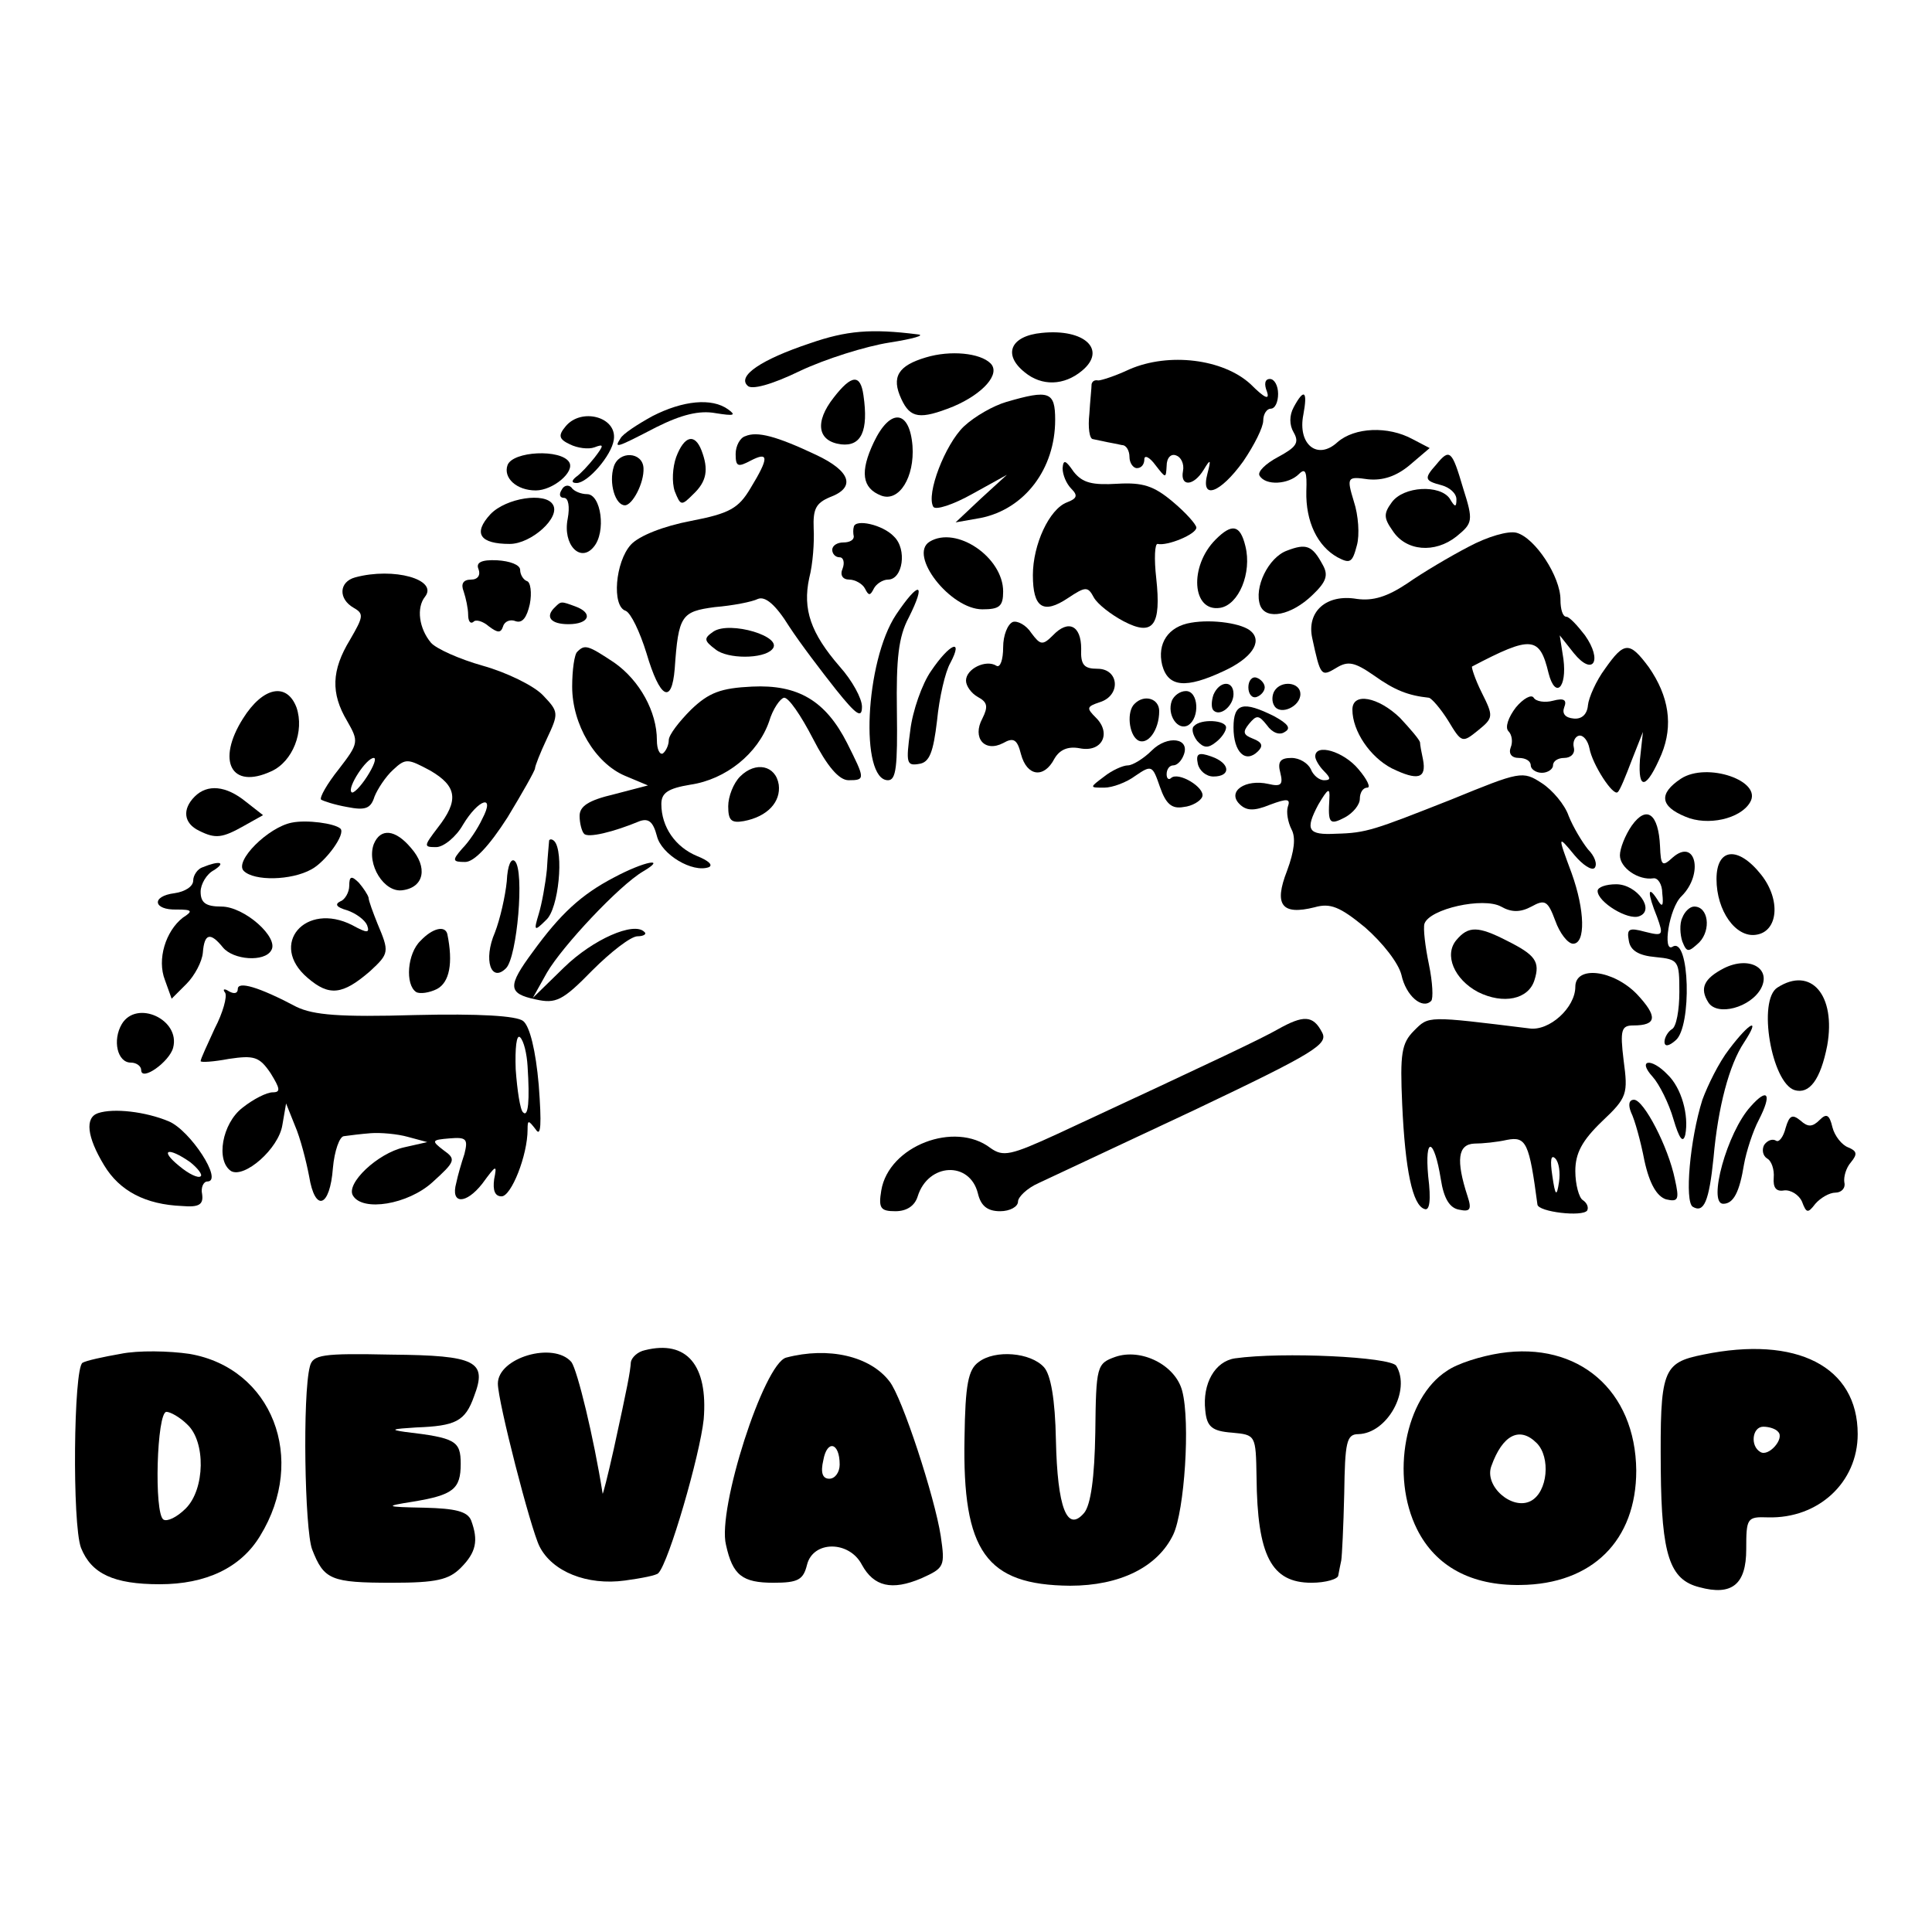 <?xml version="1.0" standalone="no"?>
<!DOCTYPE svg PUBLIC "-//W3C//DTD SVG 20010904//EN"
 "http://www.w3.org/TR/2001/REC-SVG-20010904/DTD/svg10.dtd">
<svg version="1.0" xmlns="http://www.w3.org/2000/svg"
 width="260pt" height="260pt" viewBox="0 0 260 260"
 preserveAspectRatio="xMidYMid meet">
<g transform="translate(0,260) scale(0.1,-0.1)"
fill="#000000" stroke="none">
<path d="M1090 2138 c-66 -22 -98 -44 -84 -57 5 -6 32 1 71 20 34 16 88 33
120 38 32 5 49 10 38 11 -63 8 -96 5 -145 -12z"/>
<path d="M1402 2152 c-42 -4 -53 -29 -23 -53 23 -19 53 -18 77 2 34 28 4 57
-54 51z"/>
<path d="M1246 2119 c-37 -11 -47 -26 -33 -56 12 -26 25 -28 70 -10 40 17 64
44 50 58 -14 14 -54 18 -87 8z"/>
<path d="M1520 2103 c-19 -9 -38 -15 -42 -15 -5 1 -8 -1 -9 -5 0 -5 -2 -23 -3
-40 -2 -18 0 -34 5 -34 5 -1 14 -3 19 -4 6 -1 15 -3 20 -4 6 0 10 -8 10 -16 0
-8 5 -15 10 -15 6 0 10 5 10 12 0 6 7 3 15 -8 14 -18 14 -18 15 -1 0 11 6 17
13 14 6 -2 11 -11 9 -21 -4 -21 14 -21 28 2 9 15 10 14 5 -5 -10 -37 17 -27
48 16 15 22 27 46 27 55 0 9 5 16 10 16 6 0 10 9 10 20 0 11 -5 20 -11 20 -7
0 -8 -7 -4 -17 4 -12 -3 -9 -22 10 -37 34 -110 43 -163 20z"/>
<path d="M1122 2065 c-26 -33 -22 -59 10 -63 27 -3 37 18 30 66 -4 29 -16 28
-40 -3z"/>
<path d="M1354 2059 c-17 -5 -42 -19 -57 -33 -25 -24 -51 -91 -41 -108 3 -5
27 3 52 17 l47 26 -35 -32 -34 -32 34 6 c59 12 100 66 100 132 0 38 -8 41 -66
24z"/>
<path d="M1741 2052 c-6 -11 -6 -24 0 -34 8 -14 3 -20 -21 -33 -17 -9 -28 -20
-25 -25 8 -14 39 -12 53 2 9 9 11 3 10 -23 -1 -41 15 -74 42 -89 17 -9 20 -7
26 16 4 14 2 41 -4 59 -10 33 -9 34 19 30 20 -2 38 4 56 19 l27 23 -23 12
c-33 18 -78 16 -101 -4 -27 -25 -54 -3 -46 37 6 32 1 36 -13 10z"/>
<path d="M878 2040 c-20 -11 -40 -24 -43 -30 -9 -14 -6 -13 48 15 34 17 58 23
80 19 25 -4 28 -3 17 5 -22 16 -61 12 -102 -9z"/>
<path d="M761 2026 c-10 -12 -9 -17 6 -24 10 -5 25 -7 33 -4 13 5 13 3 0 -14
-8 -10 -19 -22 -25 -26 -6 -5 -6 -8 1 -8 15 0 47 37 50 58 5 31 -44 44 -65 18z"/>
<path d="M1176 2005 c-19 -40 -16 -62 10 -72 24 -9 45 25 42 67 -4 49 -30 51
-52 5z"/>
<path d="M1003 2013 c-7 -2 -13 -13 -13 -24 0 -17 3 -18 20 -9 25 13 25 4 0
-37 -16 -27 -28 -34 -80 -44 -37 -7 -70 -20 -81 -32 -21 -23 -26 -83 -7 -89 7
-3 19 -28 28 -57 18 -61 34 -70 38 -21 5 72 9 77 54 83 24 2 50 7 58 11 10 4
24 -8 42 -37 15 -23 44 -61 63 -85 28 -35 35 -39 35 -23 0 11 -13 35 -30 54
-39 45 -50 77 -41 119 5 19 7 49 6 67 -1 26 3 34 22 42 35 13 28 35 -19 57
-53 25 -79 32 -95 25z"/>
<path d="M910 1985 c-5 -14 -6 -34 -2 -46 8 -20 9 -20 25 -4 18 17 21 33 11
59 -9 23 -23 20 -34 -9z"/>
<path d="M683 1974 c-6 -17 12 -34 38 -34 23 0 53 25 45 38 -11 18 -76 15 -83
-4z"/>
<path d="M826 1972 c-7 -22 2 -52 15 -52 10 0 26 30 25 50 -1 22 -33 24 -40 2z"/>
<path d="M1933 1975 c-17 -19 -16 -22 7 -28 11 -3 20 -11 20 -19 0 -11 -2 -11
-9 1 -13 19 -62 17 -78 -5 -11 -15 -11 -21 1 -38 18 -28 57 -31 86 -8 22 18
23 21 9 65 -15 51 -18 54 -36 32z"/>
<path d="M1430 1970 c0 -9 5 -21 12 -28 9 -9 7 -13 -6 -18 -24 -9 -46 -57 -46
-98 0 -44 14 -53 47 -31 24 16 27 16 35 1 5 -9 23 -23 40 -32 40 -21 51 -6 44
58 -3 26 -2 47 2 46 13 -3 52 13 52 22 0 4 -14 20 -32 35 -25 21 -40 26 -74
24 -34 -2 -47 1 -59 16 -11 16 -14 17 -15 5z"/>
<path d="M756 1941 c-4 -6 -3 -11 3 -11 6 0 8 -12 5 -28 -7 -35 17 -60 35 -38
17 20 10 71 -9 71 -8 0 -18 4 -21 9 -4 4 -10 3 -13 -3z"/>
<path d="M660 1908 c-24 -26 -14 -40 26 -40 29 0 69 36 58 53 -10 17 -63 9
-84 -13z"/>
<path d="M1149 1891 c-1 -3 -1 -9 0 -13 0 -5 -6 -8 -14 -8 -8 0 -15 -4 -15
-10 0 -5 4 -10 10 -10 5 0 7 -7 4 -15 -4 -9 0 -15 9 -15 8 0 18 -6 21 -12 5
-10 7 -10 12 0 3 6 12 12 19 12 20 0 26 41 8 58 -15 16 -52 24 -54 13z"/>
<path d="M1636 1874 c-36 -36 -32 -98 6 -92 25 4 43 47 34 83 -7 29 -18 31
-40 9z"/>
<path d="M1976 1864 c-25 -13 -62 -35 -82 -49 -27 -18 -46 -24 -68 -21 -41 7
-68 -17 -60 -53 11 -51 12 -52 32 -40 16 10 25 8 51 -10 28 -20 46 -27 74 -30
4 -1 16 -15 26 -31 18 -30 19 -30 40 -13 21 17 21 19 5 51 -9 18 -14 34 -13
35 80 42 91 41 103 -9 9 -35 25 -20 20 19 l-5 32 19 -24 c26 -32 39 -10 15 24
-10 13 -21 25 -25 25 -5 0 -8 10 -8 23 0 31 -34 83 -59 90 -11 3 -39 -5 -65
-19z"/>
<path d="M1251 1871 c-29 -18 28 -91 71 -91 23 0 28 4 28 24 0 46 -63 89 -99
67z"/>
<path d="M1732 1859 c-25 -9 -45 -50 -36 -74 8 -20 42 -13 70 14 19 18 22 27
14 41 -14 26 -22 29 -48 19z"/>
<path d="M644 1834 c3 -8 -1 -14 -10 -14 -11 0 -14 -6 -10 -16 3 -9 6 -23 6
-31 0 -9 3 -13 7 -10 3 4 13 1 21 -6 12 -9 16 -9 19 0 2 7 10 10 17 7 9 -3 15
5 19 23 3 15 1 30 -4 31 -5 2 -9 9 -9 15 0 7 -14 12 -31 13 -21 1 -29 -3 -25
-12z"/>
<path d="M478 1823 c-22 -6 -23 -29 -2 -41 14 -8 13 -12 -5 -43 -25 -41 -26
-72 -4 -109 16 -28 16 -30 -11 -65 -16 -20 -26 -38 -24 -41 3 -2 18 -7 35 -10
25 -5 32 -2 37 14 4 10 15 27 25 36 17 16 20 15 50 -1 36 -21 39 -40 10 -77
-19 -25 -19 -26 -2 -26 10 0 27 14 36 30 21 35 44 42 26 8 -6 -13 -18 -31 -27
-40 -14 -16 -13 -18 4 -18 12 0 32 21 57 60 20 33 37 63 37 66 0 3 7 21 16 40
16 34 16 36 -5 58 -12 13 -49 31 -81 40 -32 9 -63 23 -70 31 -16 19 -20 47 -8
62 18 23 -42 40 -94 26z m16 -268 c-9 -14 -19 -24 -21 -21 -6 6 20 46 30 46 4
0 0 -11 -9 -25z"/>
<path d="M1206 1773 c-42 -63 -49 -223 -11 -223 11 0 13 18 12 93 -1 70 2 100
16 126 24 48 14 50 -17 4z"/>
<path d="M747 1783 c-14 -13 -6 -23 18 -23 28 0 34 15 9 24 -19 7 -19 7 -27
-1z"/>
<path d="M1363 1763 c-7 -3 -13 -18 -13 -34 0 -17 -4 -28 -9 -25 -14 9 -41 -4
-41 -20 0 -7 7 -17 16 -22 13 -7 14 -13 6 -29 -14 -26 3 -46 28 -33 14 8 19 5
24 -15 8 -30 31 -33 45 -6 7 12 18 17 34 14 30 -6 43 20 22 41 -13 13 -13 15
5 21 29 9 26 45 -3 45 -18 0 -23 5 -22 27 0 31 -17 40 -38 18 -14 -14 -17 -13
-29 3 -7 11 -19 17 -25 15z"/>
<path d="M1603 1762 c-31 -5 -46 -28 -39 -57 8 -30 32 -32 83 -8 37 17 52 39
37 53 -11 11 -52 17 -81 12z"/>
<path d="M960 1750 c-13 -9 -13 -12 3 -24 16 -13 64 -13 76 0 17 17 -57 39
-79 24z"/>
<path d="M777 1723 c-4 -3 -7 -25 -7 -47 0 -51 31 -103 71 -120 l31 -13 -46
-12 c-34 -8 -46 -16 -46 -29 0 -10 3 -21 6 -24 5 -6 39 2 75 17 12 4 18 -1 23
-20 6 -25 48 -50 70 -42 6 3 -1 9 -16 15 -29 12 -48 39 -48 70 0 15 9 21 39
26 48 7 91 42 106 85 5 17 15 31 20 32 6 1 23 -24 39 -55 19 -37 35 -56 48
-56 23 0 22 2 -2 50 -29 57 -66 79 -128 76 -42 -2 -58 -8 -82 -31 -16 -16 -30
-34 -30 -41 0 -7 -4 -15 -8 -18 -4 -2 -8 5 -8 18 0 38 -23 80 -57 104 -36 24
-40 25 -50 15z"/>
<path d="M1253 1697 c-12 -17 -25 -54 -28 -80 -6 -44 -5 -48 12 -45 14 2 19
16 24 58 3 31 11 66 18 78 18 34 -1 26 -26 -11z"/>
<path d="M2160 1700 c-12 -16 -22 -39 -23 -49 -1 -12 -8 -19 -19 -18 -12 1
-16 7 -13 15 4 10 0 13 -15 9 -11 -3 -23 -1 -26 4 -3 5 -14 -1 -24 -13 -10
-13 -15 -27 -10 -32 5 -5 6 -15 3 -22 -3 -8 1 -14 11 -14 9 0 16 -4 16 -10 0
-5 7 -10 15 -10 8 0 15 5 15 10 0 6 7 10 15 10 9 0 15 6 13 14 -2 8 2 15 7 16
6 1 12 -7 14 -17 4 -22 32 -65 38 -59 3 2 11 22 19 43 l15 38 -4 -37 c-3 -43
9 -40 29 7 16 39 10 78 -17 117 -26 35 -33 35 -59 -2z"/>
<path d="M1680 1675 c0 -9 5 -15 11 -13 6 2 11 8 11 13 0 5 -5 11 -11 13 -6 2
-11 -4 -11 -13z"/>
<path d="M1633 1665 c-3 -9 -3 -18 0 -21 9 -9 27 6 27 22 0 19 -19 18 -27 -1z"/>
<path d="M1715 1670 c-3 -5 -4 -14 0 -20 8 -13 35 -1 35 16 0 16 -26 19 -35 4z"/>
<path d="M327 1633 c-36 -57 -16 -96 38 -71 29 13 45 54 34 86 -13 34 -45 28
-72 -15z"/>
<path d="M1577 1657 c-7 -19 8 -41 22 -33 16 10 14 46 -3 46 -8 0 -16 -6 -19
-13z"/>
<path d="M1527 1653 c-11 -10 -8 -41 4 -49 13 -8 29 13 29 39 0 17 -20 23 -33
10z"/>
<path d="M1820 1645 c0 -29 24 -64 53 -79 35 -17 47 -14 42 12 -2 9 -4 20 -4
23 -1 4 -13 18 -27 33 -29 28 -64 35 -64 11z"/>
<path d="M1660 1621 c0 -33 16 -49 33 -32 7 7 6 12 -7 17 -13 5 -14 9 -5 20
10 12 13 12 24 -2 7 -10 17 -14 24 -9 9 5 4 11 -14 21 -42 21 -55 18 -55 -15z"/>
<path d="M1607 1623 c-4 -3 -2 -12 4 -20 9 -10 15 -10 25 -2 8 6 14 15 14 20
0 10 -34 12 -43 2z"/>
<path d="M1550 1590 c-11 -11 -26 -20 -32 -20 -7 0 -22 -7 -32 -15 -20 -15
-20 -15 0 -15 11 0 30 7 42 16 22 15 23 14 33 -15 8 -23 16 -30 32 -27 11 1
23 8 25 14 4 12 -32 34 -42 25 -3 -3 -6 -1 -6 5 0 7 4 12 9 12 5 0 11 6 14 14
9 23 -22 27 -43 6z"/>
<path d="M1612 1572 c2 -9 11 -17 21 -17 24 0 23 18 -3 27 -17 6 -21 4 -18
-10z"/>
<path d="M1770 1582 c0 -4 5 -13 12 -20 9 -9 9 -12 0 -12 -7 0 -15 7 -18 15
-4 8 -15 15 -26 15 -15 0 -19 -5 -15 -20 4 -16 1 -19 -16 -15 -31 7 -56 -10
-39 -27 9 -9 19 -10 41 -1 24 9 28 8 24 -3 -2 -7 0 -20 5 -30 6 -11 4 -29 -6
-56 -18 -46 -7 -60 37 -49 21 6 34 1 68 -27 24 -21 45 -48 49 -64 6 -28 28
-47 40 -35 3 3 2 25 -3 49 -5 24 -8 49 -6 55 7 20 79 36 103 23 14 -8 26 -8
41 0 18 10 22 8 32 -19 6 -17 17 -31 24 -31 17 0 16 45 -2 95 -19 51 -19 52 4
24 11 -13 23 -21 27 -17 4 5 0 16 -9 25 -8 10 -20 30 -26 45 -5 15 -22 35 -36
44 -26 17 -29 16 -122 -22 -104 -41 -114 -45 -155 -46 -38 -2 -42 5 -24 39 13
22 16 24 15 8 -2 -33 0 -36 21 -25 11 6 20 17 20 25 0 8 4 15 10 15 5 0 0 11
-12 25 -20 24 -58 35 -58 17z"/>
<path d="M996 1555 c-9 -9 -16 -27 -16 -40 0 -19 4 -23 21 -20 32 6 50 26 47
49 -4 26 -31 32 -52 11z"/>
<path d="M2262 1552 c-30 -20 -28 -37 6 -51 30 -13 74 -3 87 19 18 29 -58 55
-93 32z"/>
<path d="M262 1528 c-17 -17 -15 -36 6 -46 22 -11 31 -10 61 7 l25 14 -23 18
c-27 22 -52 24 -69 7z"/>
<path d="M2196 1489 c-9 -13 -16 -31 -16 -40 0 -17 25 -34 45 -31 6 1 12 -8
12 -20 2 -18 0 -20 -7 -8 -13 20 -13 8 0 -24 9 -25 8 -26 -16 -20 -22 6 -25 4
-22 -12 2 -13 13 -20 36 -22 31 -3 32 -5 32 -47 0 -24 -4 -47 -10 -50 -5 -3
-10 -11 -10 -17 0 -7 6 -6 15 2 22 18 19 140 -4 126 -14 -9 -5 52 12 68 30 30
19 79 -12 52 -14 -13 -16 -11 -17 15 -2 44 -18 56 -38 28z"/>
<path d="M393 1493 c-32 -6 -78 -52 -65 -65 14 -14 64 -13 91 2 19 10 47 48
39 55 -8 7 -45 12 -65 8z"/>
<path d="M503 1464 c-10 -27 14 -66 39 -62 29 4 34 31 11 57 -21 25 -41 27
-50 5z"/>
<path d="M739 1469 c0 -2 -2 -20 -3 -39 -2 -20 -7 -47 -11 -60 -7 -23 -6 -24
10 -8 17 15 24 92 11 106 -3 3 -6 3 -7 1z"/>
<path d="M682 1414 c-2 -20 -9 -51 -16 -69 -16 -37 -5 -68 15 -48 15 15 25
131 12 144 -5 5 -10 -5 -11 -27z"/>
<path d="M2310 1417 c0 -43 26 -79 53 -75 30 4 34 47 7 81 -31 39 -60 36 -60
-6z"/>
<path d="M273 1433 c-7 -2 -13 -11 -13 -18 0 -8 -11 -15 -25 -17 -32 -4 -29
-23 3 -22 21 0 22 -2 8 -11 -23 -18 -35 -56 -24 -84 l9 -25 20 20 c11 11 21
30 22 42 2 26 10 28 27 7 14 -17 56 -20 65 -4 11 17 -36 59 -67 59 -21 0 -28
5 -28 20 0 10 8 24 18 29 17 11 7 13 -15 4z"/>
<path d="M826 1419 c-44 -23 -72 -49 -109 -100 -34 -46 -34 -56 4 -64 27 -6
36 -2 76 39 25 25 52 46 61 46 8 0 13 3 9 6 -14 14 -69 -10 -108 -48 l-42 -41
19 34 c21 36 97 117 129 136 34 20 2 14 -39 -8z"/>
<path d="M470 1408 c0 -9 -6 -19 -12 -21 -8 -4 -5 -8 9 -12 12 -4 24 -13 27
-20 4 -11 0 -11 -20 0 -63 32 -113 -26 -60 -71 29 -25 47 -23 84 9 26 24 26
26 10 64 -6 15 -12 31 -12 35 -1 4 -7 13 -13 20 -10 10 -13 9 -13 -4z"/>
<path d="M2150 1401 c0 -15 41 -40 56 -34 22 8 -3 43 -31 43 -14 0 -25 -4 -25
-9z"/>
<path d="M2264 1365 c-4 -8 -3 -23 0 -32 6 -15 8 -15 23 -1 16 17 12 48 -7 48
-6 0 -13 -7 -16 -15z"/>
<path d="M566 1334 c-18 -17 -21 -59 -6 -69 5 -3 18 -1 28 4 17 9 22 35 14 74
-3 12 -20 8 -36 -9z"/>
<path d="M1960 1335 c-17 -20 -3 -53 29 -70 34 -17 68 -10 76 16 8 25 1 34
-37 53 -39 20 -52 20 -68 1z"/>
<path d="M2320 1297 c-27 -14 -33 -27 -21 -46 12 -19 57 -7 71 19 14 27 -16
44 -50 27z"/>
<path d="M2120 1272 c0 -28 -35 -60 -62 -56 -138 17 -135 17 -155 -3 -17 -17
-19 -31 -16 -99 4 -89 14 -136 30 -141 7 -3 9 12 5 44 -5 55 8 52 17 -4 4 -26
12 -39 25 -41 14 -3 17 0 11 18 -16 49 -13 70 9 71 11 0 31 2 44 5 26 5 30 -4
41 -87 1 -10 61 -17 67 -8 2 4 0 10 -6 14 -5 3 -10 21 -10 39 0 24 9 41 36 67
34 32 35 37 29 82 -5 41 -3 47 13 47 32 0 33 12 5 42 -32 33 -83 39 -83 10z
m-22 -263 c-3 -20 -5 -19 -9 9 -3 20 -2 29 4 23 5 -5 7 -19 5 -32z"/>
<path d="M320 1269 c0 -6 -5 -7 -12 -3 -6 4 -9 3 -5 -2 3 -5 -3 -27 -14 -48
-10 -22 -19 -41 -19 -44 0 -2 17 -1 38 3 34 5 41 3 56 -19 13 -21 14 -26 3
-26 -8 0 -26 -9 -41 -21 -27 -21 -36 -71 -15 -85 18 -10 64 30 69 62 l5 29 12
-30 c7 -16 15 -47 19 -68 8 -49 28 -42 32 11 2 23 9 43 15 43 7 1 23 3 36 4
13 1 36 -1 50 -5 l26 -7 -31 -7 c-36 -8 -79 -49 -69 -65 13 -22 74 -12 107 18
31 28 32 31 15 43 -17 13 -16 14 8 16 23 2 25 -1 20 -21 -4 -12 -9 -29 -11
-39 -8 -29 13 -29 35 -1 19 26 20 26 16 6 -2 -15 1 -23 10 -23 13 0 35 55 35
90 0 13 1 13 11 0 7 -11 8 7 4 60 -4 46 -12 79 -21 86 -9 7 -59 10 -145 8
-102 -3 -137 0 -160 11 -51 27 -79 35 -79 24z m390 -104 c3 -46 1 -69 -6 -62
-4 3 -8 30 -10 58 -1 28 1 48 6 43 5 -5 9 -22 10 -39z"/>
<path d="M2392 1271 c-27 -17 -8 -128 23 -138 20 -6 35 14 44 60 12 68 -22
107 -67 78z"/>
<path d="M164 1222 c-13 -22 -6 -52 12 -52 8 0 14 -5 14 -10 0 -16 38 11 43
30 10 38 -49 65 -69 32z"/>
<path d="M1720 1215 c-23 -13 -71 -36 -297 -141 -63 -29 -73 -31 -90 -19 -48
37 -137 3 -147 -57 -4 -24 -1 -28 19 -28 15 0 26 7 30 20 14 45 70 48 81 4 4
-17 13 -24 30 -24 13 0 24 6 24 13 0 6 12 18 28 25 15 7 109 51 209 98 164 78
181 89 172 105 -12 23 -25 23 -59 4z"/>
<path d="M2327 1188 c-14 -18 -29 -49 -36 -68 -17 -54 -24 -137 -13 -144 15
-9 22 7 28 66 6 68 21 125 41 155 23 35 8 28 -20 -9z"/>
<path d="M2224 1151 c9 -10 22 -36 28 -57 8 -27 13 -33 16 -21 5 26 -5 63 -24
81 -22 23 -41 20 -20 -3z"/>
<path d="M2356 1111 c-32 -35 -58 -131 -37 -131 14 0 22 16 28 53 3 17 12 45
20 60 18 35 12 44 -11 18z"/>
<path d="M2195 1103 c5 -10 13 -39 18 -65 7 -32 17 -48 29 -52 17 -4 18 0 12
27 -9 44 -42 107 -55 107 -7 0 -8 -7 -4 -17z"/>
<path d="M132 1102 c-18 -6 -15 -32 8 -70 21 -35 56 -53 105 -55 23 -2 29 2
27 16 -2 9 2 17 7 17 22 0 -23 69 -52 81 -31 13 -74 18 -95 11z m124 -66 c10
-8 17 -17 14 -19 -3 -3 -16 3 -29 14 -27 22 -15 26 15 5z"/>
<path d="M2403 1082 c-3 -12 -9 -20 -13 -17 -5 3 -12 0 -16 -6 -3 -6 -2 -14 4
-18 6 -3 10 -15 9 -26 -1 -13 3 -19 14 -17 9 1 20 -6 24 -15 6 -16 8 -16 18
-3 7 8 19 15 27 15 8 0 14 6 12 14 -1 7 2 19 9 27 9 11 8 15 -4 20 -8 3 -18
15 -21 27 -4 17 -8 19 -17 10 -10 -10 -16 -10 -26 -1 -11 9 -15 7 -20 -10z"/>
<path d="M162 778 c-23 -4 -46 -9 -51 -12 -12 -8 -14 -217 -2 -249 14 -35 44
-49 106 -49 62 0 109 22 135 65 64 104 16 226 -95 245 -27 4 -69 5 -93 0z m90
-95 c25 -23 24 -87 -2 -113 -12 -12 -25 -18 -30 -15 -13 8 -9 145 4 145 5 0
18 -7 28 -17z"/>
<path d="M868 783 c-10 -2 -18 -10 -19 -16 -1 -14 -4 -30 -23 -117 -8 -36 -15
-63 -15 -60 -12 76 -34 166 -42 177 -24 28 -99 6 -99 -29 0 -24 44 -195 56
-219 17 -34 64 -53 115 -46 22 3 43 7 45 10 14 14 56 159 61 207 6 73 -23 107
-79 93z"/>
<path d="M2019 779 c-26 -4 -58 -14 -72 -24 -56 -36 -76 -141 -40 -213 25 -50
73 -76 139 -75 97 1 156 60 156 154 -1 108 -78 174 -183 158z m49 -121 c19
-19 15 -66 -8 -78 -25 -13 -63 20 -53 47 15 42 38 54 61 31z"/>
<path d="M2292 777 c-55 -11 -58 -21 -57 -155 1 -115 12 -148 52 -158 44 -12
63 4 63 51 0 42 1 44 29 43 68 -2 121 47 121 112 0 91 -82 133 -208 107z m101
-104 c9 -9 -13 -34 -24 -27 -14 8 -11 34 4 34 8 0 17 -3 20 -7z"/>
<path d="M417 761 c-10 -38 -7 -219 3 -246 16 -41 25 -45 108 -45 59 0 76 4
92 20 21 21 24 37 14 64 -5 12 -21 16 -63 17 -53 1 -54 2 -16 8 55 9 65 17 65
51 0 31 -7 35 -75 43 -21 3 -17 4 15 6 53 2 66 8 78 42 18 47 3 55 -111 56
-94 2 -106 0 -110 -16z"/>
<path d="M1058 773 c-30 -8 -93 -204 -81 -252 9 -41 22 -51 64 -51 33 0 40 4
45 24 8 33 57 33 74 0 16 -29 40 -35 80 -18 31 14 32 16 26 57 -8 52 -52 187
-69 208 -26 34 -82 47 -139 32z m72 -144 c0 -10 -6 -19 -14 -19 -9 0 -12 8 -8
25 5 28 22 24 22 -6z"/>
<path d="M1317 767 c-14 -10 -18 -30 -19 -102 -3 -153 29 -198 142 -199 67 0
118 25 139 69 15 32 23 151 12 193 -9 35 -55 58 -90 46 -25 -9 -26 -12 -27
-102 -1 -60 -6 -97 -15 -108 -23 -27 -36 7 -38 98 -1 55 -7 88 -16 98 -18 20
-66 24 -88 7z"/>
<path d="M1662 772 c-27 -4 -44 -34 -40 -70 2 -22 9 -28 36 -30 32 -3 32 -3
33 -60 1 -106 20 -142 74 -142 19 0 36 5 36 10 1 6 3 15 4 20 1 6 3 46 4 90 1
69 3 80 19 80 39 1 71 59 51 92 -8 12 -153 19 -217 10z"/>
</g>
</svg>

